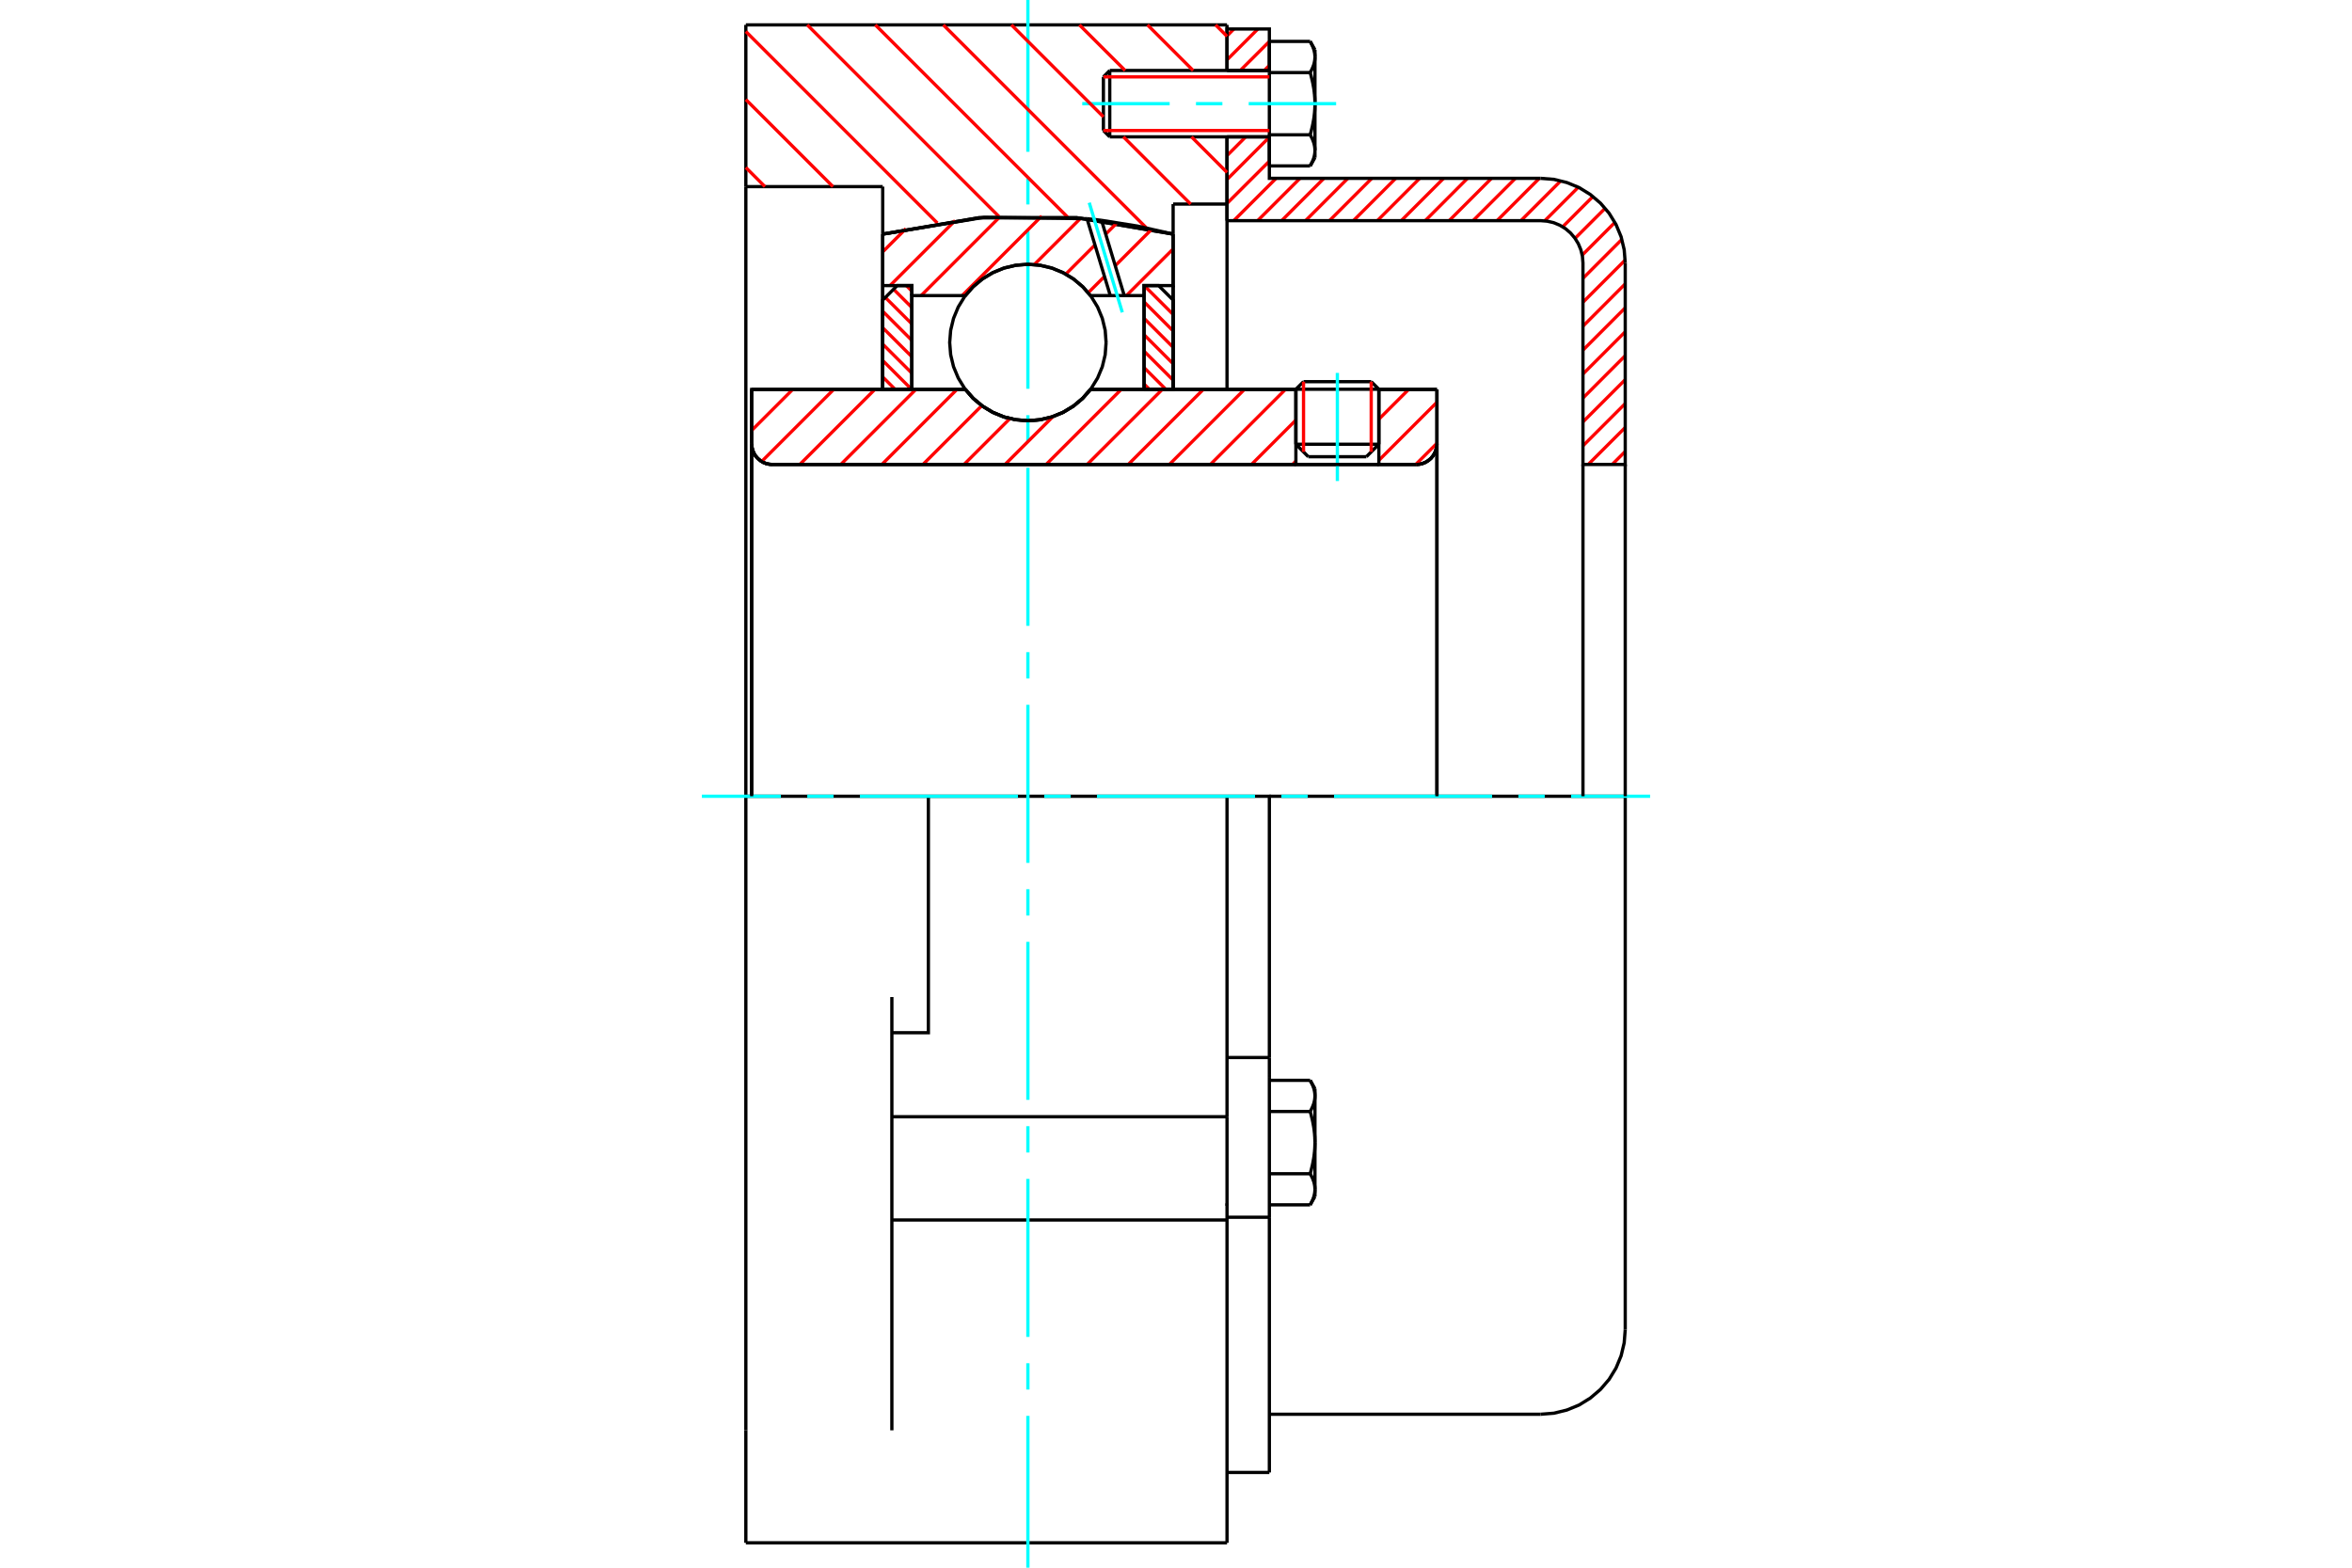 <?xml version="1.0" standalone="no"?>
<!DOCTYPE svg PUBLIC "-//W3C//DTD SVG 1.1//EN"
	"http://www.w3.org/Graphics/SVG/1.1/DTD/svg11.dtd">
<svg xmlns="http://www.w3.org/2000/svg" height="100%" width="100%" viewBox="0 0 36000 24000">
	<rect x="-1800" y="-1200" width="39600" height="26400" style="fill:#FFF"/>
	<g style="fill:none; fill-rule:evenodd" transform="matrix(1 0 0 1 0 0)">
		<g style="fill:none; stroke:#000; stroke-width:50; shape-rendering:geometricPrecision">
			<line x1="21105" y1="5959" x2="19835" y2="5959"/>
			<line x1="19952" y1="5843" x2="20988" y2="5843"/>
			<line x1="19835" y1="6801" x2="21105" y2="6801"/>
			<line x1="20914" y1="6992" x2="20025" y2="6992"/>
			<polyline points="21676,7111 21726,7107 21774,7096 21820,7077 21863,7050 21901,7018 21933,6980 21959,6938 21978,6892 21990,6843 21994,6794"/>
			<line x1="21994" y1="5962" x2="21994" y2="6794"/>
			<line x1="21105" y1="5962" x2="21994" y2="5962"/>
			<line x1="16691" y1="5962" x2="19835" y2="5962"/>
			<polyline points="14776,5962 14898,6101 15040,6219 15198,6314 15369,6384 15549,6426 15733,6441 15918,6426 16098,6384 16269,6314 16427,6219 16569,6101 16691,5962"/>
			<line x1="11505" y1="5962" x2="14776" y2="5962"/>
			<line x1="11505" y1="6794" x2="11505" y2="5962"/>
			<polyline points="11505,6794 11509,6843 11520,6892 11539,6938 11565,6980 11598,7018 11636,7050 11678,7077 11724,7096 11773,7107 11822,7111"/>
			<line x1="21676" y1="7111" x2="11822" y2="7111"/>
			<line x1="21994" y1="6794" x2="21994" y2="12190"/>
			<line x1="11505" y1="6794" x2="11505" y2="12190"/>
			<line x1="19952" y1="5843" x2="19835" y2="5959"/>
			<line x1="21105" y1="5959" x2="20988" y2="5843"/>
			<line x1="20914" y1="6992" x2="21105" y2="6801"/>
			<line x1="19835" y1="6801" x2="20025" y2="6992"/>
			<line x1="19835" y1="5959" x2="19835" y2="6801"/>
			<line x1="21105" y1="6801" x2="21105" y2="5959"/>
			<polyline points="21676,7111 21726,7107 21774,7096 21820,7077 21863,7050 21901,7018 21933,6980 21959,6938 21978,6892 21990,6843 21994,6794"/>
			<polyline points="11505,6794 11509,6843 11520,6892 11539,6938 11565,6980 11598,7018 11636,7050 11678,7077 11724,7096 11773,7107 11822,7111"/>
			<line x1="11416" y1="381" x2="18781" y2="381"/>
			<line x1="18781" y1="18677" x2="13651" y2="18677"/>
			<line x1="18781" y1="18677" x2="18781" y2="17096"/>
			<line x1="13651" y1="17096" x2="18781" y2="17096"/>
			<line x1="18781" y1="12190" x2="18781" y2="17096"/>
			<line x1="18781" y1="12190" x2="14210" y2="12190"/>
			<line x1="18781" y1="18677" x2="18781" y2="23619"/>
			<line x1="11416" y1="23619" x2="11416" y2="21897"/>
			<line x1="13651" y1="21897" x2="13651" y2="15264"/>
			<line x1="14210" y1="12190" x2="11416" y2="12190"/>
			<line x1="13511" y1="2857" x2="11416" y2="2857"/>
			<line x1="13511" y1="3584" x2="13511" y2="2857"/>
			<polyline points="17956,3584 16481,3333 14986,3333 13511,3584"/>
			<line x1="17956" y1="3124" x2="17956" y2="3584"/>
			<line x1="18781" y1="3124" x2="17956" y2="3124"/>
			<line x1="18781" y1="2095" x2="18781" y2="3124"/>
			<line x1="18781" y1="381" x2="18781" y2="1079"/>
			<line x1="11416" y1="2857" x2="11416" y2="381"/>
			<line x1="11416" y1="15264" x2="11416" y2="12190"/>
			<polyline points="13651,15810 14210,15810 14210,12190"/>
			<line x1="13511" y1="5962" x2="13511" y2="3584"/>
			<line x1="17956" y1="3584" x2="17956" y2="5962"/>
			<line x1="18781" y1="18422" x2="18781" y2="18460"/>
			<line x1="18781" y1="3124" x2="18781" y2="5962"/>
			<line x1="11416" y1="12190" x2="11416" y2="2857"/>
			<line x1="11416" y1="21897" x2="11416" y2="15264"/>
			<line x1="11416" y1="23619" x2="18781" y2="23619"/>
			<line x1="18781" y1="16190" x2="19429" y2="16190"/>
			<line x1="19429" y1="16445" x2="19429" y2="16190"/>
			<line x1="19429" y1="16502" x2="19429" y2="16445"/>
			<line x1="19429" y1="18635" x2="19429" y2="16502"/>
			<polyline points="19429,16190 19429,12190 18781,12190"/>
			<line x1="19429" y1="22542" x2="19429" y2="18635"/>
			<polyline points="20127,16777 20127,16771 20127,16764 20126,16758 20126,16751 20125,16745 20125,16738 20124,16732 20123,16725 20122,16718 20121,16712 20120,16705 20118,16699 20117,16692 20115,16686 20114,16679 20112,16672 20110,16666 20108,16659 20106,16652 20103,16646 20101,16639 20098,16632 20096,16625 20093,16618 20090,16611 20087,16604 20084,16597 20080,16590 20077,16583 20073,16576 20070,16569 20066,16561 20062,16554 20058,16547 20053,16539"/>
			<line x1="20127" y1="16667" x2="20127" y2="16777"/>
			<polyline points="20127,17492 20127,17479 20127,17466 20126,17453 20126,17440 20125,17427 20125,17414 20124,17401 20123,17388 20122,17375 20121,17361 20120,17348 20118,17335 20117,17322 20115,17309 20114,17296 20112,17282 20110,17269 20108,17256 20106,17242 20103,17229 20101,17215 20098,17202 20096,17188 20093,17174 20090,17160 20087,17146 20084,17132 20080,17118 20077,17104 20073,17089 20070,17075 20066,17060 20062,17046 20058,17031 20053,17016"/>
			<line x1="20127" y1="16777" x2="20127" y2="17492"/>
			<polyline points="20053,17016 20058,17008 20062,17001 20066,16993 20070,16986 20073,16979 20077,16971 20080,16964 20084,16957 20087,16950 20090,16943 20093,16936 20096,16929 20098,16922 20101,16916 20103,16909 20106,16902 20108,16895 20110,16889 20112,16882 20114,16875 20115,16869 20117,16862 20118,16856 20120,16849 20121,16843 20122,16836 20123,16829 20124,16823 20125,16816 20125,16810 20126,16803 20126,16797 20127,16790 20127,16784 20127,16777"/>
			<polyline points="20127,18207 20127,18200 20127,18194 20126,18187 20126,18181 20125,18174 20125,18168 20124,18161 20123,18155 20122,18148 20121,18142 20120,18135 20118,18128 20117,18122 20115,18115 20114,18109 20112,18102 20110,18095 20108,18089 20106,18082 20103,18075 20101,18069 20098,18062 20096,18055 20093,18048 20090,18041 20087,18034 20084,18027 20080,18020 20077,18013 20073,18006 20070,17998 20066,17991 20062,17984 20058,17976 20053,17969"/>
			<line x1="20127" y1="17492" x2="20127" y2="18207"/>
			<polyline points="20053,17969 20058,17954 20062,17939 20066,17924 20070,17909 20073,17895 20077,17880 20080,17866 20084,17852 20087,17838 20090,17824 20093,17810 20096,17796 20098,17782 20101,17769 20103,17755 20106,17742 20108,17728 20110,17715 20112,17702 20114,17688 20115,17675 20117,17662 20118,17649 20120,17636 20121,17623 20122,17610 20123,17597 20124,17583 20125,17570 20125,17557 20126,17544 20126,17531 20127,17518 20127,17505 20127,17492"/>
			<line x1="20127" y1="18207" x2="20127" y2="18317"/>
			<polyline points="20053,18445 20058,18438 20062,18430 20066,18423 20070,18415 20073,18408 20077,18401 20080,18394 20084,18387 20087,18380 20090,18373 20093,18366 20096,18359 20098,18352 20101,18345 20103,18338 20106,18332 20108,18325 20110,18318 20112,18312 20114,18305 20115,18298 20117,18292 20118,18285 20120,18279 20121,18272 20122,18266 20123,18259 20124,18253 20125,18246 20125,18240 20126,18233 20126,18227 20127,18220 20127,18213 20127,18207"/>
			<line x1="19429" y1="18445" x2="20053" y2="18445"/>
			<line x1="19429" y1="17969" x2="20053" y2="17969"/>
			<line x1="19429" y1="17016" x2="20053" y2="17016"/>
			<line x1="19429" y1="16539" x2="20053" y2="16539"/>
			<polyline points="24876,12190 23581,12190 19429,12190"/>
			<line x1="24876" y1="20356" x2="24876" y2="12190"/>
			<line x1="16889" y1="1177" x2="16889" y2="1998"/>
			<line x1="16986" y1="1079" x2="16986" y2="2095"/>
			<polyline points="20127,872 20127,866 20127,859 20126,853 20126,846 20125,840 20125,833 20124,827 20123,820 20122,814 20121,807 20120,801 20118,794 20117,788 20115,781 20114,774 20112,768 20110,761 20108,754 20106,748 20103,741 20101,734 20098,727 20096,720 20093,714 20090,707 20087,700 20084,693 20080,686 20077,678 20073,671 20070,664 20066,657 20062,649 20058,642 20053,634"/>
			<line x1="20127" y1="762" x2="20127" y2="872"/>
			<polyline points="20053,2540 20058,2533 20062,2525 20066,2518 20070,2511 20073,2503 20077,2496 20080,2489 20084,2482 20087,2475 20090,2468 20093,2461 20096,2454 20098,2447 20101,2440 20103,2434 20106,2427 20108,2420 20110,2414 20112,2407 20114,2400 20115,2394 20117,2387 20118,2381 20120,2374 20121,2367 20122,2361 20123,2354 20124,2348 20125,2341 20125,2335 20126,2328 20126,2322 20127,2315 20127,2309 20127,2302 20127,2413"/>
			<polyline points="20127,1587 20127,1574 20127,1561 20126,1548 20126,1535 20125,1522 20125,1509 20124,1496 20123,1483 20122,1470 20121,1457 20120,1444 20118,1431 20117,1417 20115,1404 20114,1391 20112,1378 20110,1364 20108,1351 20106,1338 20103,1324 20101,1311 20098,1297 20096,1283 20093,1269 20090,1256 20087,1242 20084,1228 20080,1213 20077,1199 20073,1185 20070,1170 20066,1156 20062,1141 20058,1126 20053,1111"/>
			<line x1="20127" y1="872" x2="20127" y2="1587"/>
			<polyline points="20053,1111 20058,1103 20062,1096 20066,1088 20070,1081 20073,1074 20077,1067 20080,1059 20084,1052 20087,1045 20090,1038 20093,1031 20096,1025 20098,1018 20101,1011 20103,1004 20106,997 20108,991 20110,984 20112,977 20114,971 20115,964 20117,957 20118,951 20120,944 20121,938 20122,931 20123,925 20124,918 20125,912 20125,905 20126,899 20126,892 20127,886 20127,879 20127,872"/>
			<polyline points="20127,2302 20127,2296 20127,2289 20126,2282 20126,2276 20125,2269 20125,2263 20124,2256 20123,2250 20122,2243 20121,2237 20120,2230 20118,2224 20117,2217 20115,2211 20114,2204 20112,2197 20110,2191 20108,2184 20106,2177 20103,2171 20101,2164 20098,2157 20096,2150 20093,2143 20090,2136 20087,2129 20084,2122 20080,2115 20077,2108 20073,2101 20070,2094 20066,2086 20062,2079 20058,2071 20053,2064"/>
			<line x1="20127" y1="1587" x2="20127" y2="2302"/>
			<polyline points="20053,2064 20058,2049 20062,2034 20066,2019 20070,2004 20073,1990 20077,1975 20080,1961 20084,1947 20087,1933 20090,1919 20093,1905 20096,1891 20098,1878 20101,1864 20103,1850 20106,1837 20108,1824 20110,1810 20112,1797 20114,1784 20115,1770 20117,1757 20118,1744 20120,1731 20121,1718 20122,1705 20123,1692 20124,1679 20125,1666 20125,1653 20126,1640 20126,1627 20127,1613 20127,1600 20127,1587"/>
			<line x1="19429" y1="1111" x2="20053" y2="1111"/>
			<polyline points="19429,1111 19429,2064 20053,2064"/>
			<line x1="19429" y1="634" x2="20053" y2="634"/>
			<line x1="19429" y1="634" x2="19429" y2="1111"/>
			<line x1="19429" y1="2540" x2="20053" y2="2540"/>
			<line x1="19429" y1="2064" x2="19429" y2="2540"/>
			<line x1="18781" y1="18635" x2="19429" y2="18635"/>
			<line x1="18781" y1="22542" x2="19429" y2="22542"/>
			<line x1="20127" y1="16667" x2="20053" y2="16539"/>
			<line x1="20053" y1="18445" x2="20127" y2="18317"/>
			<polyline points="23581,21651 23784,21635 23981,21587 24169,21510 24342,21403 24497,21271 24629,21117 24735,20944 24813,20756 24860,20558 24876,20356"/>
			<line x1="19429" y1="21651" x2="23581" y2="21651"/>
			<line x1="16986" y1="1079" x2="16889" y2="1177"/>
			<line x1="16889" y1="1998" x2="16986" y2="2095"/>
			<line x1="19429" y1="1079" x2="16986" y2="1079"/>
			<line x1="16986" y1="2095" x2="19429" y2="2095"/>
			<line x1="20127" y1="762" x2="20053" y2="634"/>
			<line x1="20053" y1="2540" x2="20127" y2="2413"/>
		</g>
		<g style="fill:none; stroke:#0FF; stroke-width:50; shape-rendering:geometricPrecision">
			<line x1="20470" y1="7364" x2="20470" y2="5709"/>
			<line x1="15733" y1="24000" x2="15733" y2="21676"/>
			<line x1="15733" y1="21273" x2="15733" y2="20870"/>
			<line x1="15733" y1="20467" x2="15733" y2="18048"/>
			<line x1="15733" y1="17644" x2="15733" y2="17241"/>
			<line x1="15733" y1="16838" x2="15733" y2="14419"/>
			<line x1="15733" y1="14016" x2="15733" y2="13613"/>
			<line x1="15733" y1="13210" x2="15733" y2="10790"/>
			<line x1="15733" y1="10387" x2="15733" y2="9984"/>
			<line x1="15733" y1="9581" x2="15733" y2="7162"/>
			<line x1="15733" y1="6759" x2="15733" y2="6356"/>
			<line x1="15733" y1="5952" x2="15733" y2="3533"/>
			<line x1="15733" y1="3130" x2="15733" y2="2727"/>
			<line x1="15733" y1="2324" x2="15733" y2="0"/>
			<line x1="10743" y1="12190" x2="11952" y2="12190"/>
			<line x1="12356" y1="12190" x2="12759" y2="12190"/>
			<line x1="13162" y1="12190" x2="15581" y2="12190"/>
			<line x1="15984" y1="12190" x2="16387" y2="12190"/>
			<line x1="16790" y1="12190" x2="19210" y2="12190"/>
			<line x1="19613" y1="12190" x2="20016" y2="12190"/>
			<line x1="20419" y1="12190" x2="22838" y2="12190"/>
			<line x1="23241" y1="12190" x2="23644" y2="12190"/>
			<line x1="24048" y1="12190" x2="25257" y2="12190"/>
			<line x1="16565" y1="1587" x2="17903" y2="1587"/>
			<line x1="18306" y1="1587" x2="18710" y2="1587"/>
			<line x1="19113" y1="1587" x2="20451" y2="1587"/>
		</g>
		<g style="fill:none; stroke:#F00; stroke-width:50; shape-rendering:geometricPrecision">
			<line x1="24876" y1="6911" x2="24676" y2="7111"/>
			<line x1="24876" y1="6544" x2="24309" y2="7111"/>
			<line x1="24876" y1="6178" x2="24229" y2="6825"/>
			<line x1="24876" y1="5812" x2="24229" y2="6459"/>
			<line x1="24876" y1="5445" x2="24229" y2="6093"/>
			<line x1="24876" y1="5079" x2="24229" y2="5726"/>
			<line x1="24876" y1="4712" x2="24229" y2="5360"/>
			<line x1="24876" y1="4346" x2="24229" y2="4994"/>
			<line x1="24875" y1="3981" x2="24229" y2="4627"/>
			<line x1="24824" y1="3665" x2="24229" y2="4261"/>
			<line x1="24718" y1="3405" x2="24217" y2="3906"/>
			<line x1="24569" y1="3188" x2="24108" y2="3649"/>
			<line x1="24382" y1="3008" x2="23918" y2="3473"/>
			<line x1="24158" y1="2866" x2="23643" y2="3381"/>
			<line x1="23890" y1="2768" x2="23280" y2="3378"/>
			<line x1="23561" y1="2730" x2="22914" y2="3378"/>
			<line x1="23195" y1="2730" x2="22547" y2="3378"/>
			<line x1="22829" y1="2730" x2="22181" y2="3378"/>
			<line x1="22462" y1="2730" x2="21815" y2="3378"/>
			<line x1="22096" y1="2730" x2="21448" y2="3378"/>
			<line x1="21730" y1="2730" x2="21082" y2="3378"/>
			<line x1="21363" y1="2730" x2="20716" y2="3378"/>
			<line x1="20997" y1="2730" x2="20349" y2="3378"/>
			<line x1="20631" y1="2730" x2="19983" y2="3378"/>
			<line x1="20264" y1="2730" x2="19617" y2="3378"/>
			<line x1="19898" y1="2730" x2="19250" y2="3378"/>
			<line x1="19532" y1="2730" x2="18884" y2="3378"/>
			<line x1="19429" y1="2467" x2="18781" y2="3114"/>
			<line x1="19429" y1="2100" x2="18781" y2="2748"/>
			<line x1="19067" y1="2095" x2="18781" y2="2382"/>
			<line x1="19429" y1="1001" x2="19351" y2="1079"/>
			<line x1="19429" y1="635" x2="18984" y2="1079"/>
			<line x1="19253" y1="444" x2="18781" y2="916"/>
			<line x1="18886" y1="444" x2="18781" y2="550"/>
		</g>
		<g style="fill:none; stroke:#000; stroke-width:50; shape-rendering:geometricPrecision">
			<line x1="18781" y1="3378" x2="18781" y2="2095"/>
			<line x1="18781" y1="1079" x2="19429" y2="1079"/>
			<line x1="19429" y1="2095" x2="18781" y2="2095"/>
			<polyline points="18781,1079 18781,444 19429,444 19429,1079"/>
			<polyline points="19429,2095 19429,2730 23581,2730"/>
			<polyline points="24876,4025 24860,3823 24813,3625 24735,3437 24629,3264 24497,3110 24342,2978 24169,2871 23981,2794 23784,2746 23581,2730"/>
			<polyline points="24876,4025 24876,7111 24229,7111 24229,4025 24221,3924 24197,3825 24158,3731 24105,3645 24039,3567 23962,3501 23875,3448 23781,3409 23682,3386 23581,3378 18781,3378"/>
			<line x1="24876" y1="12190" x2="24876" y2="7111"/>
			<line x1="24229" y1="7111" x2="24229" y2="12190"/>
		</g>
		<g style="fill:none; stroke:#F00; stroke-width:50; shape-rendering:geometricPrecision">
			<line x1="18606" y1="381" x2="18781" y2="556"/>
			<line x1="17564" y1="381" x2="18262" y2="1079"/>
			<line x1="16522" y1="381" x2="17221" y2="1079"/>
			<line x1="18237" y1="2095" x2="18781" y2="2640"/>
			<line x1="15481" y1="381" x2="16889" y2="1789"/>
			<line x1="17195" y1="2095" x2="18224" y2="3124"/>
			<line x1="14439" y1="381" x2="17551" y2="3493"/>
			<line x1="13398" y1="381" x2="16340" y2="3323"/>
			<line x1="12356" y1="381" x2="15290" y2="3315"/>
			<line x1="11416" y1="482" x2="14348" y2="3415"/>
			<line x1="11416" y1="1524" x2="12749" y2="2857"/>
			<line x1="11416" y1="2565" x2="11708" y2="2857"/>
		</g>
		<g style="fill:none; stroke:#000; stroke-width:50; shape-rendering:geometricPrecision">
			<polyline points="17956,3584 16481,3333 14986,3333 13511,3584"/>
		</g>
		<g style="fill:none; stroke:#F00; stroke-width:50; shape-rendering:geometricPrecision">
			<line x1="20988" y1="5843" x2="20988" y2="6918"/>
			<line x1="19952" y1="6918" x2="19952" y2="5843"/>
			<line x1="13511" y1="5771" x2="13702" y2="5962"/>
			<line x1="13511" y1="5519" x2="13954" y2="5962"/>
			<line x1="13511" y1="5268" x2="13956" y2="5712"/>
			<line x1="13511" y1="5017" x2="13956" y2="5461"/>
			<line x1="13511" y1="4765" x2="13956" y2="5210"/>
			<line x1="13551" y1="4554" x2="13956" y2="4958"/>
			<line x1="13677" y1="4428" x2="13956" y2="4707"/>
			<line x1="13872" y1="4372" x2="13956" y2="4455"/>
		</g>
		<g style="fill:none; stroke:#000; stroke-width:50; shape-rendering:geometricPrecision">
			<polyline points="13956,5962 13956,4372 13733,4372 13511,4594 13511,5962 13956,5962"/>
		</g>
		<g style="fill:none; stroke:#F00; stroke-width:50; shape-rendering:geometricPrecision">
			<line x1="17513" y1="4372" x2="17956" y2="4814"/>
			<line x1="17511" y1="4621" x2="17956" y2="5066"/>
			<line x1="17511" y1="4873" x2="17956" y2="5317"/>
			<line x1="17511" y1="5124" x2="17956" y2="5569"/>
			<line x1="17511" y1="5376" x2="17956" y2="5820"/>
			<line x1="17511" y1="5627" x2="17846" y2="5962"/>
			<line x1="17511" y1="5879" x2="17594" y2="5962"/>
		</g>
		<g style="fill:none; stroke:#000; stroke-width:50; shape-rendering:geometricPrecision">
			<polyline points="17511,5962 17511,4372 17733,4372 17956,4594 17956,5962 17511,5962"/>
			<polyline points="16930,5244 16916,5056 16872,4874 16800,4700 16702,4540 16580,4397 16437,4275 16277,4177 16103,4105 15921,4061 15733,4046 15546,4061 15363,4105 15190,4177 15030,4275 14887,4397 14765,4540 14667,4700 14595,4874 14551,5056 14536,5244 14551,5431 14595,5614 14667,5787 14765,5947 14887,6090 15030,6212 15190,6310 15363,6382 15546,6426 15733,6441 15921,6426 16103,6382 16277,6310 16437,6212 16580,6090 16702,5947 16800,5787 16872,5614 16916,5431 16930,5244"/>
		</g>
		<g style="fill:none; stroke:#F00; stroke-width:50; shape-rendering:geometricPrecision">
			<line x1="17956" y1="3811" x2="17241" y2="4525"/>
			<line x1="17628" y1="3510" x2="17070" y2="4068"/>
			<line x1="16906" y1="4232" x2="16656" y2="4482"/>
			<line x1="17098" y1="3411" x2="16924" y2="3585"/>
			<line x1="16760" y1="3750" x2="16313" y2="4197"/>
			<line x1="16540" y1="3341" x2="15830" y2="4051"/>
			<line x1="15945" y1="3307" x2="14727" y2="4525"/>
			<line x1="15308" y1="3316" x2="14099" y2="4525"/>
			<line x1="14620" y1="3376" x2="13623" y2="4372"/>
			<line x1="13867" y1="3500" x2="13511" y2="3856"/>
		</g>
		<g style="fill:none; stroke:#000; stroke-width:50; shape-rendering:geometricPrecision">
			<polyline points="13511,5962 13511,4372 13511,3584"/>
			<polyline points="16638,3348 15064,3327 13511,3584"/>
			<polyline points="16860,3373 16750,3360 16638,3348"/>
			<polyline points="17956,3584 17411,3461 16860,3373"/>
			<polyline points="17956,3584 17956,4372 17511,4372 17511,4525 17511,5962"/>
			<polyline points="17511,4525 17208,4525 16994,4525 16691,4525 16569,4386 16427,4268 16269,4173 16098,4103 15918,4061 15733,4046 15549,4061 15369,4103 15198,4173 15040,4268 14898,4386 14776,4525 13956,4525 13956,5962"/>
			<polyline points="13956,4525 13956,4372 13511,4372"/>
			<line x1="17956" y1="4372" x2="17956" y2="5962"/>
		</g>
		<g style="fill:none; stroke:#0FF; stroke-width:50; shape-rendering:geometricPrecision">
			<line x1="17178" y1="4782" x2="16672" y2="3103"/>
		</g>
		<g style="fill:none; stroke:#000; stroke-width:50; shape-rendering:geometricPrecision">
			<line x1="16994" y1="4525" x2="16638" y2="3348"/>
			<line x1="17208" y1="4525" x2="16860" y2="3373"/>
		</g>
		<g style="fill:none; stroke:#F00; stroke-width:50; shape-rendering:geometricPrecision">
			<line x1="21994" y1="6786" x2="21669" y2="7111"/>
			<line x1="21994" y1="6158" x2="21105" y2="7047"/>
			<line x1="21561" y1="5962" x2="21105" y2="6418"/>
			<line x1="19835" y1="7059" x2="19783" y2="7111"/>
			<line x1="19835" y1="6431" x2="19155" y2="7111"/>
			<line x1="19675" y1="5962" x2="18526" y2="7111"/>
			<line x1="19047" y1="5962" x2="17898" y2="7111"/>
			<line x1="18418" y1="5962" x2="17269" y2="7111"/>
			<line x1="17790" y1="5962" x2="16640" y2="7111"/>
			<line x1="17161" y1="5962" x2="16012" y2="7111"/>
			<line x1="16117" y1="6377" x2="15383" y2="7111"/>
			<line x1="15458" y1="6408" x2="14755" y2="7111"/>
			<line x1="15027" y1="6210" x2="14126" y2="7111"/>
			<line x1="14647" y1="5962" x2="13498" y2="7111"/>
			<line x1="14018" y1="5962" x2="12869" y2="7111"/>
			<line x1="13390" y1="5962" x2="12241" y2="7111"/>
			<line x1="12761" y1="5962" x2="11658" y2="7065"/>
			<line x1="12133" y1="5962" x2="11505" y2="6590"/>
		</g>
		<g style="fill:none; stroke:#000; stroke-width:50; shape-rendering:geometricPrecision">
			<line x1="21994" y1="12190" x2="21994" y2="5962"/>
			<polyline points="21676,7111 21726,7107 21774,7096 21820,7077 21863,7050 21901,7018 21933,6980 21959,6938 21978,6892 21990,6843 21994,6794"/>
			<polyline points="21676,7111 21105,7111 21105,5962"/>
			<polyline points="21105,7111 19835,7111 19835,5962"/>
			<line x1="19835" y1="7111" x2="11822" y2="7111"/>
			<polyline points="11505,6794 11509,6843 11520,6892 11539,6938 11565,6980 11598,7018 11636,7050 11678,7077 11724,7096 11773,7107 11822,7111"/>
			<polyline points="11505,6794 11505,5962 11949,5962 14776,5962 14898,6101 15040,6219 15198,6314 15369,6384 15549,6426 15733,6441 15918,6426 16098,6384 16269,6314 16427,6219 16569,6101 16691,5962 19835,5962"/>
			<line x1="21105" y1="5962" x2="21994" y2="5962"/>
			<line x1="11505" y1="12190" x2="11505" y2="6794"/>
		</g>
		<g style="fill:none; stroke:#F00; stroke-width:50; shape-rendering:geometricPrecision">
			<line x1="19429" y1="1177" x2="16889" y2="1177"/>
			<line x1="16889" y1="1998" x2="19429" y2="1998"/>
		</g>
	</g>
</svg>
